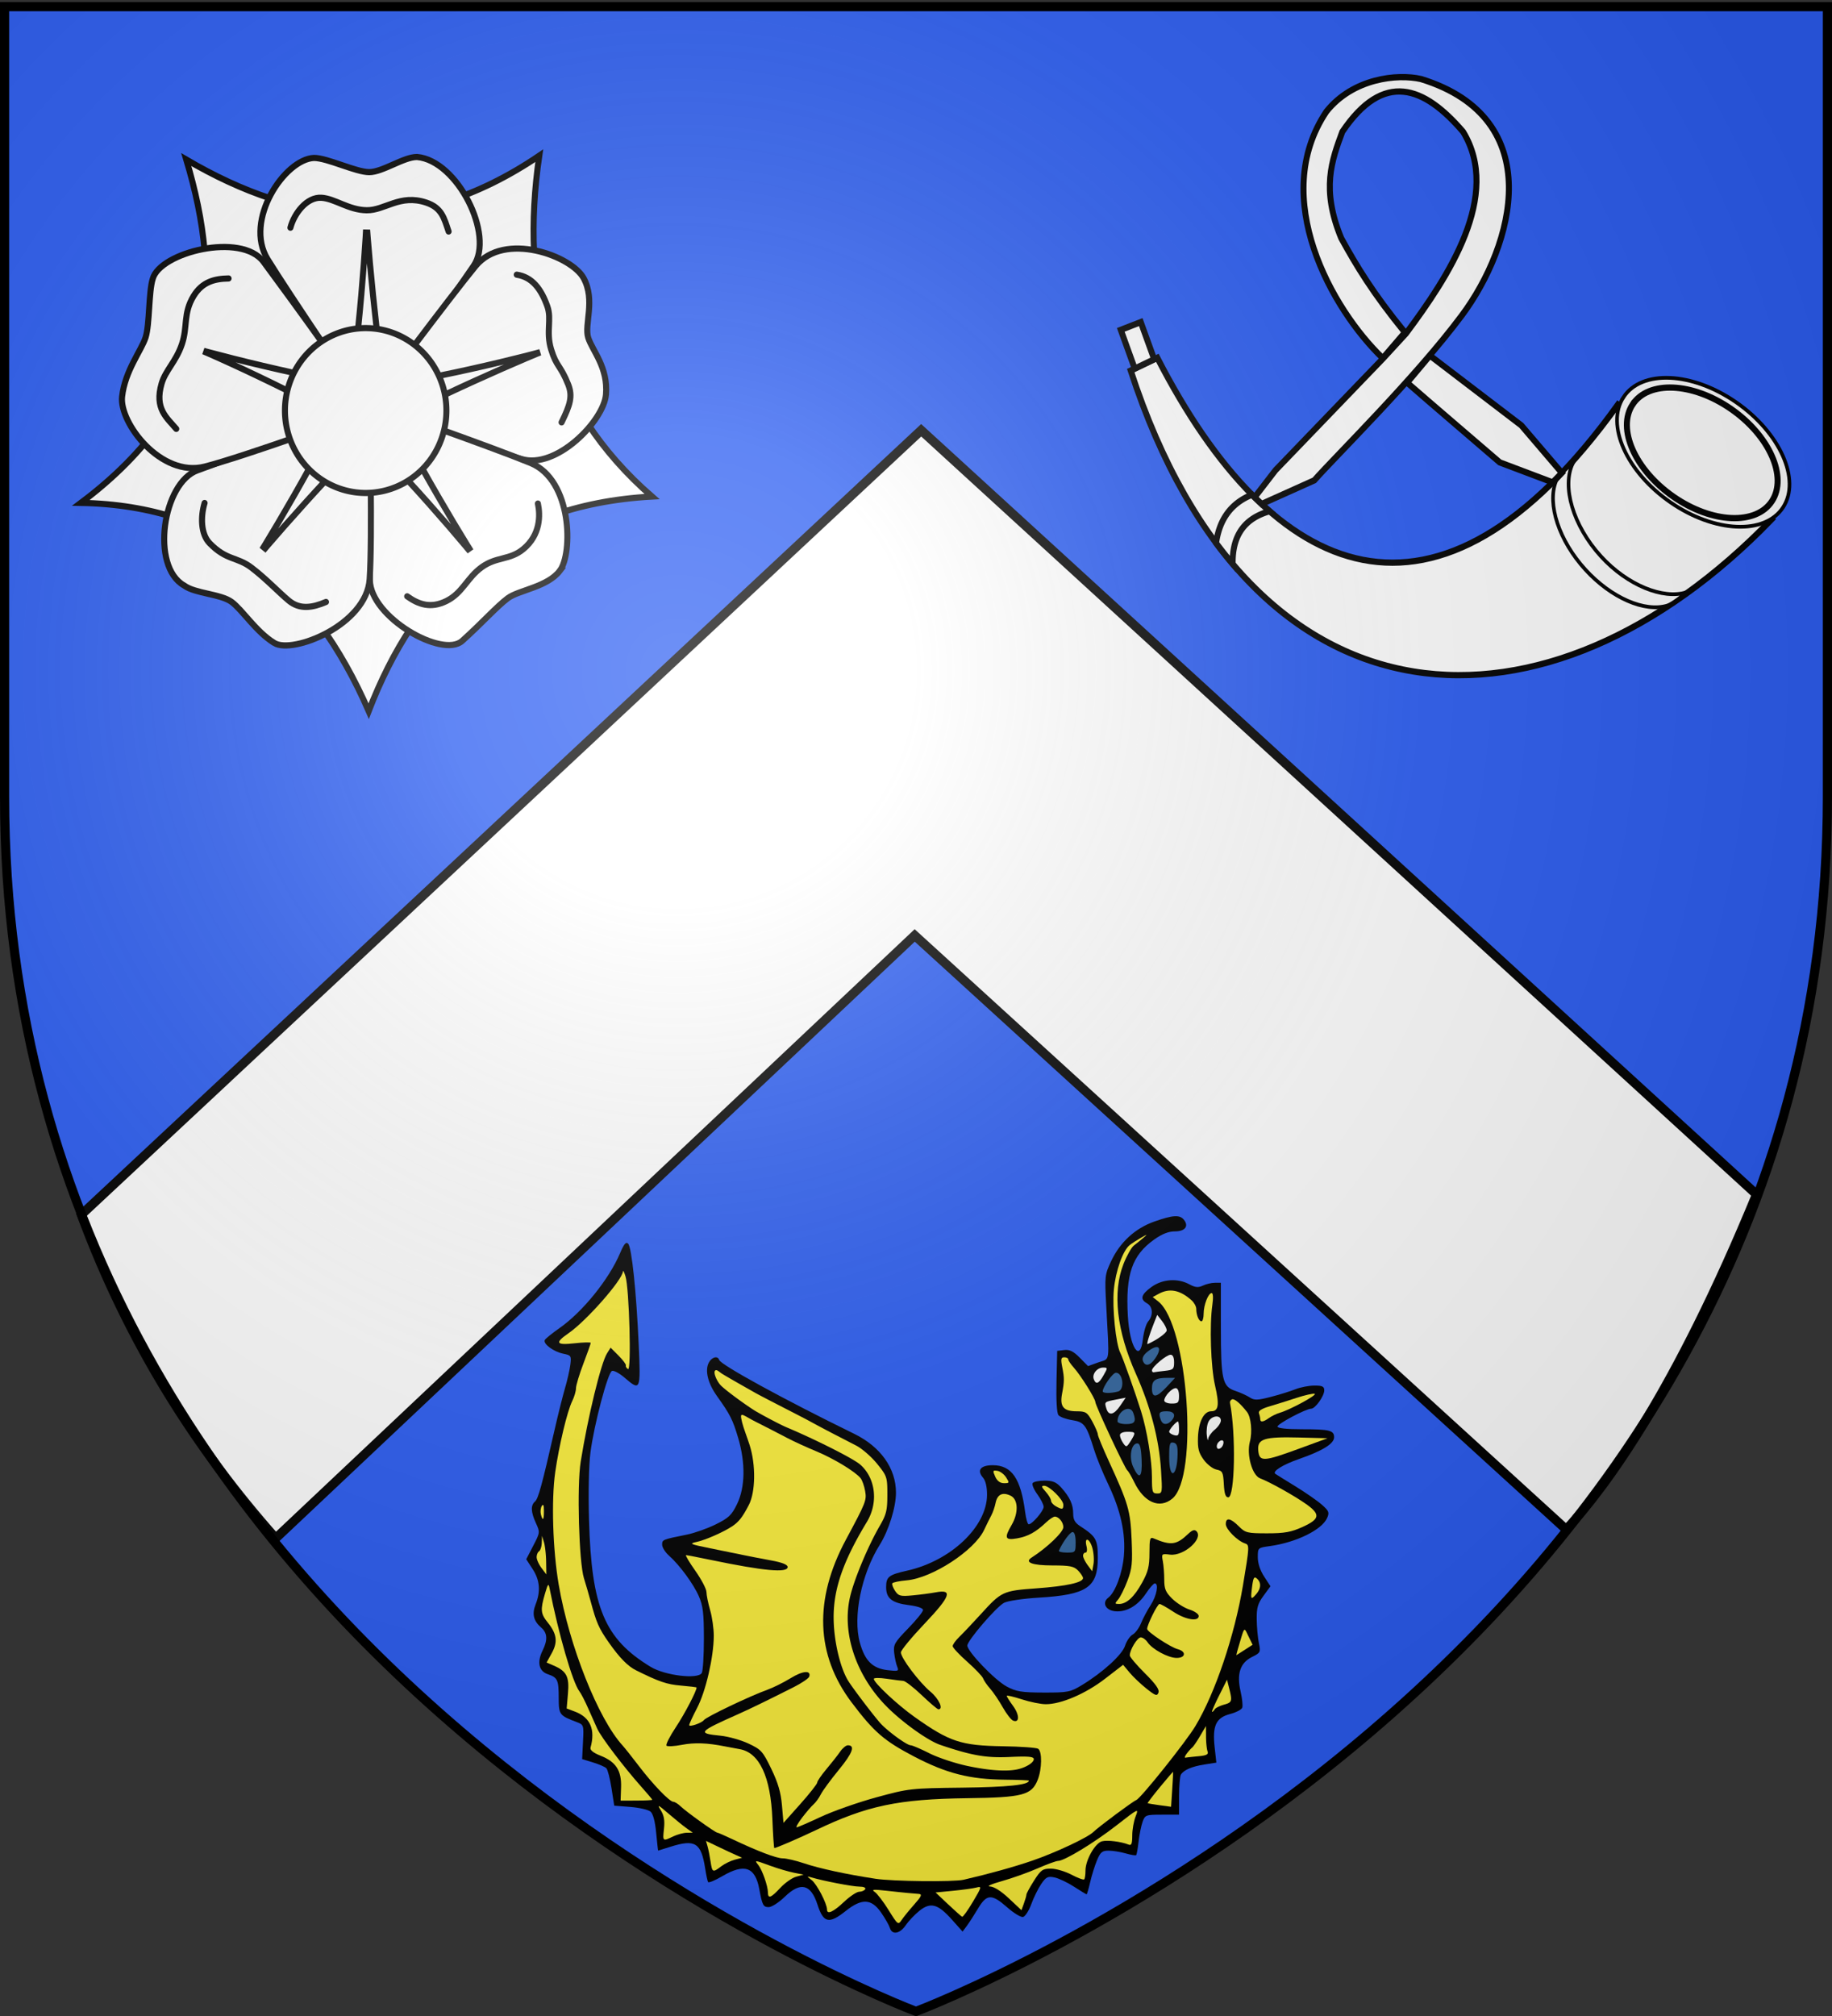<svg xmlns="http://www.w3.org/2000/svg" xmlns:xlink="http://www.w3.org/1999/xlink" width="600" height="660" version="1.0"><rect width="100%" height="100%" fill="#333333" stroke="none"/><desc>Flag of Canton of Valais (Wallis)</desc><defs><radialGradient xlink:href="#b" id="c" cx="221.445" cy="226.331" r="300" fx="221.445" fy="226.331" gradientTransform="matrix(1.353 0 0 1.349 -77.63 -85.747)" gradientUnits="userSpaceOnUse"/><linearGradient id="b"><stop offset="0" style="stop-color:white;stop-opacity:.314"/><stop offset=".19" style="stop-color:white;stop-opacity:.251"/><stop offset=".6" style="stop-color:#6b6b6b;stop-opacity:.125"/><stop offset="1" style="stop-color:black;stop-opacity:.125"/></linearGradient></defs><g style="display:inline"><path d="M300 658.5s298.5-112.32 298.5-397.772V2.176H1.5v258.552C1.5 546.18 300 658.5 300 658.5" style="fill:#2b5df2;fill-opacity:1;fill-rule:evenodd;stroke:none;stroke-width:1px;stroke-linecap:butt;stroke-linejoin:miter;stroke-opacity:1"/></g><g style="fill:#fff;fill-opacity:1;stroke:#000;stroke-width:9.221;stroke-miterlimit:4;stroke-dasharray:none;stroke-opacity:1;display:inline"><g style="fill:#fff;fill-opacity:1;stroke:#000;stroke-width:9.221;stroke-miterlimit:4;stroke-dasharray:none;stroke-opacity:1"><path d="M530 390a50 50 0 1 1-100 0 50 50 0 1 1 100 0" style="fill:#fff;fill-opacity:1;stroke:#000;stroke-width:9.221;stroke-linecap:round;stroke-linejoin:round;stroke-miterlimit:4;stroke-dasharray:none;stroke-opacity:1" transform="matrix(.215 0 0 .219 16.81 49.033)"/><path d="M775 390a295 295 0 1 1-590 0 295 295 0 1 1 590 0" style="fill:#fff;fill-opacity:1;stroke:#000;stroke-width:9.221;stroke-linecap:round;stroke-linejoin:round;stroke-miterlimit:4;stroke-dasharray:none;stroke-opacity:1" transform="matrix(.215 0 0 .219 16.81 49.033)"/><path d="M743.277-8.82C713.95 189.882 756.022 364.79 915 500.726 680.998 513.408 555.187 639.194 483.44 821.5c-85.37-192.324-223.763-307.39-438.44-311.3C253.66 356.38 261.43 180.241 205.586-2.967 375.044 94.44 551.7 118.655 743.277-8.82z" style="fill:#fff;fill-opacity:1;stroke:#000;stroke-width:9.221;stroke-linecap:round;stroke-linejoin:miter;marker-start:none;stroke-miterlimit:4;stroke-dasharray:none;stroke-opacity:1" transform="matrix(.215 0 0 .219 16.81 52.9)"/><g style="fill:#fff;fill-opacity:1;stroke:#000;stroke-width:9.221;stroke-miterlimit:4;stroke-dasharray:none;stroke-opacity:1"><path d="M400.097-5.46c20.506 0 63.64 21.213 84.146 21.213s52.326-22.628 72.832-22.628c61.553 5.292 118.31 116.8 86.267 162.635-31.724 45.378-155.63 221.785-159.806 216.374-11.012-14.266-121.525-174.155-154.15-226.274C292.998 87.73 355.505-3.624 400.097-5.46z" style="fill:#fff;fill-opacity:1;stroke:#000;stroke-width:9.221;stroke-linecap:round;stroke-linejoin:miter;stroke-miterlimit:4;stroke-dasharray:none;stroke-opacity:1" transform="matrix(.215 0 0 .219 16.81 52.9)"/><path d="M810.791 174.165c18.44 33.172.71 69.645 7.046 89.147s30.48 44.232 27.056 84.903c-3.314 39.356-75.781 112.578-129.007 96.348s-241.061-66.152-237.207-71.795c10.165-14.881 128.079-169.394 167.565-216.527 44.042-52.572 146.107-15.249 164.547 17.924z" style="fill:#fff;fill-opacity:1;stroke:#000;stroke-width:9.221;stroke-linecap:round;stroke-linejoin:miter;stroke-miterlimit:4;stroke-dasharray:none;stroke-opacity:1" transform="matrix(.215 0 0 .219 16.81 52.9)"/><path d="M774.558 611.754c-18.889 24.312-62.455 28.773-79.045 40.826s-39.8 37.65-69.664 63.944-139.603-35.016-140.62-90.93c-1.008-55.36-5.178-263.671 1.38-261.749 17.294 5.07 186.54 63.808 243.568 86.797 63.608 25.64 64.38 135.369 44.38 161.112z" style="fill:#fff;fill-opacity:1;stroke:#000;stroke-width:9.221;stroke-linecap:round;stroke-linejoin:miter;stroke-miterlimit:4;stroke-dasharray:none;stroke-opacity:1" transform="matrix(.215 0 0 .219 16.81 52.9)"/><path d="M339.58 719.623c-28.08-17.066-48.333-49.289-64.923-61.342s-55.633-12.45-72.223-24.504c-51.88-28.502-32.566-154.05 20.297-172.296 52.338-18.065 261.776-97.935 261.974-91.104.524 18.014 4.435 192.527.194 253.868-4.73 68.418-117.237 112.444-145.318 95.378z" style="fill:#fff;fill-opacity:1;stroke:#000;stroke-width:9.221;stroke-linecap:round;stroke-linejoin:miter;stroke-miterlimit:4;stroke-dasharray:none;stroke-opacity:1" transform="matrix(.215 0 0 .219 16.81 52.9)"/><path d="M107.795 351.282c4.465-38.793 29.469-68.93 35.806-88.432s4.549-68.07 10.886-87.573c11.075-39.764 135.033-70.092 168.721-25.454 33.354 44.194 165.55 221.528 159.114 223.828-16.97 6.064-189.043 67.417-248.693 82.34-66.53 16.643-130.348-65.496-125.834-104.71z" style="fill:#fff;fill-opacity:1;stroke:#000;stroke-width:9.221;stroke-linecap:round;stroke-linejoin:miter;stroke-miterlimit:4;stroke-dasharray:none;stroke-opacity:1" transform="matrix(.215 0 0 .219 16.81 52.9)"/></g><path d="M200 273c0 4 242 64 254 55 11-9 29-252 26-252s20 244 29 254c9 11 252-47 251-50s-226 94-231 106c-4 12 123 221 126 219S495 417 480 418c-12.5 0-178 184-176 187 3 2 131-211 126-223-4-12-226-114-228-109z" style="fill:#fff;fill-opacity:1;stroke:#000;stroke-width:9.221;stroke-linecap:round;stroke-linejoin:round;stroke-miterlimit:4;stroke-dasharray:none;stroke-opacity:1" transform="matrix(.215 0 0 .219 16.81 52.9)"/><path d="M617 390a137 137 0 1 1-274 0 137 137 0 1 1 274 0z" style="fill:#fff;fill-opacity:1;stroke:#000;stroke-width:10.246;stroke-linecap:butt;stroke-miterlimit:4;stroke-dasharray:none;stroke-opacity:1" transform="matrix(.193 0 0 .197 27.123 57.572)"/><path d="M364.214 98.825c5.76-21.596 25.085-46.08 47.179-44.74 20.747 1.258 41.21 18.254 68.93 18.66s50.62-24.591 90.723-11.464c23.808 7.793 27.23 23.178 34.14 43.244M708.989 169.092c23.397 3.543 36.968 20.863 46.573 47.22 7.118 19.528-2.426 37.857 5.754 64.346s14.234 23.382 25.987 52.415c7.25 17.91 2.848 30.887-10.06 56.791M741.214 511.187c3.737 17.232 4.106 46.676-22.178 68.037-20.787 16.893-40.57 11.014-63.235 26.98-22.665 15.964-29.148 38.696-54.025 50.709-23.99 11.585-42.352 5.137-59.736-7.035M418.407 658.317c-20.267 8.473-39.756 11.977-56.843-2.093-16.046-13.213-34.455-32.572-56.643-49.194-22.187-16.622-38.106-10.456-63.85-36.612-13.554-13.77-13.813-39.753-7.608-60.049M190.302 399.552c-14.321-16.657-33.43-30.046-22.328-67.644 5.886-19.935 22.063-32.911 31.015-59.15 8.952-26.237 1.596-45.72 17.637-71.642 13.305-21.501 32.146-26.014 53.365-26.385" style="fill:#fff;fill-opacity:1;fill-rule:evenodd;stroke:#000;stroke-width:9.221;stroke-linecap:round;stroke-linejoin:miter;stroke-miterlimit:4;stroke-dasharray:none;stroke-opacity:1" transform="matrix(.215 0 0 .219 16.81 52.9)"/></g></g><path d="M252.738 375.338c115.943 155.13 220.9 109.178 294.643-28.81l17.024 7.858c-78.038 230.62-268.156 232.71-409.881 91.667z" style="opacity:1;fill:#fff;fill-opacity:1;fill-rule:evenodd;stroke:#000;stroke-width:3.834;stroke-linecap:butt;stroke-linejoin:miter;stroke-miterlimit:4;stroke-dasharray:none;stroke-opacity:1" transform="matrix(-.512 0 0 .532 659.29 -67.218)"/><path d="M247.5 394.981c.006 20.977-27.845 37.983-62.202 37.983s-62.209-17.006-62.203-37.983c-.006-20.976 27.845-37.983 62.203-37.983 34.357 0 62.208 17.007 62.202 37.983z" style="opacity:1;fill:#fff;fill-opacity:1;fill-rule:evenodd;stroke:#000;stroke-width:2.338;stroke-linejoin:miter;stroke-miterlimit:4;stroke-dasharray:none;stroke-opacity:1" transform="matrix(-.42 -.29 -.282 .432 747.05 31.178)"/><path d="M247.5 394.981c.006 20.977-27.845 37.983-62.202 37.983s-62.209-17.006-62.203-37.983c-.006-20.976 27.845-37.983 62.203-37.983 34.357 0 62.208 17.007 62.202 37.983z" style="opacity:1;fill:#fff;fill-opacity:1;fill-rule:evenodd;stroke:#000;stroke-width:4.453;stroke-linejoin:miter;stroke-miterlimit:4;stroke-dasharray:none;stroke-opacity:1" transform="matrix(-.367 -.254 -.247 .379 723.073 45.621)"/><path d="M281.53 411.378c7.272 14.115.076 38.371-17.967 57.372-16.988 17.889-39.844 26.543-54.511 22.124.756 1.046 8.813 7.197 12.109 8.158 14.367 4.192 35.791-4.667 52.37-22.126 16.923-17.82 24.548-40.271 18.888-54.258-1.157-2.859-8.887-10.341-10.89-11.27z" style="opacity:1;fill:#fff;fill-opacity:1;fill-rule:evenodd;stroke:#000;stroke-width:2.3;stroke-linecap:butt;stroke-linejoin:miter;stroke-miterlimit:4;stroke-dasharray:none;stroke-opacity:1" transform="matrix(-.512 0 0 .532 659.29 -67.218)"/><path d="M486.813 430.781a201 201 0 0 1-11.282 10.156c14.664 4.031 23.958 13.41 23.656 32.407 3.599-4.081 7.141-8.347 10.594-12.813-2.004-13.753-8.841-24.223-22.969-29.75z" style="opacity:1;fill:#fff;fill-opacity:1;fill-rule:evenodd;stroke:#000;stroke-width:3.834;stroke-linecap:butt;stroke-linejoin:miter;stroke-miterlimit:4;stroke-dasharray:none;stroke-opacity:1" transform="matrix(-.512 0 0 .532 659.29 -67.218)"/><path d="M378.656 175c-81.671 24.265-59.392 102.455-26.062 145.469 29.859 38.534 80.626 86.477 94.375 101.469l33.687 14.562c1.5-1.342 2.984-2.715 4.469-4.125l-13.344-16.656-68.968-68.938-14.5-15.19c-27.308-35.127-61.29-85.002-36.532-124.154 24.993-28.044 50.807-37.702 77.25 0 6.782 17.673 13.646 35.266.688 65.5-9.673 16.948-20.2 33.788-40.719 57.967l14.157 15.877c32.565-30.067 72.884-98.867 36.046-151.781-17.014-20.51-45.365-23.34-60.547-20zM373 345.156l-58.469 42.969-25.937 29.219c1.977 1.995 3.937 3.963 5.906 5.844l33.813-12.282c12.847-10.67 46.402-38.233 59.25-49.062z" style="opacity:1;fill:#fff;fill-opacity:1;fill-rule:evenodd;stroke:#000;stroke-width:3.834;stroke-linecap:butt;stroke-linejoin:miter;stroke-miterlimit:4;stroke-dasharray:none;stroke-opacity:1" transform="matrix(-.512 0 0 .532 659.29 -67.218)"/><path d="m557.969 324.563-8.594 22.875 12.438 5.75 8.937-23.844z" style="opacity:1;fill:#fff;fill-opacity:1;fill-rule:evenodd;stroke:#000;stroke-width:3.834;stroke-linejoin:miter;stroke-miterlimit:4;stroke-dasharray:none;stroke-opacity:1" transform="matrix(-.512 0 0 .532 659.29 -67.218)"/><path d="M307.516 610.893c-1.962-2.756-6.137-6.97-9.276-9.364-7.52-5.736-12.46-4.449-21.925 5.713l-7.291 7.828-2.868-3.68c-1.576-2.025-4.99-7.095-7.587-11.267-5.942-9.547-9.271-9.68-19.813-.79-4.431 3.736-9.252 6.552-10.711 6.258-1.46-.294-3.981-4.038-5.604-8.32-1.622-4.281-4.652-10.175-6.733-13.098-3.27-4.593-4.488-5.174-8.978-4.288-2.857.564-8.812 3.266-13.234 6.005-4.421 2.738-8.275 4.979-8.564 4.979-.29 0-1.383-3.568-2.43-7.928s-3.13-10.745-4.625-14.187c-2.305-5.305-3.507-6.257-7.89-6.25-2.844.006-8.058.811-11.586 1.791s-6.718 1.48-7.086 1.11c-.37-.368-1.112-4.366-1.651-8.883-.539-4.518-1.76-10.28-2.713-12.803-1.66-4.395-2.223-4.59-13.215-4.59h-11.48l-.026-12.1c-.014-6.656-.577-12.928-1.252-13.938-2.037-3.051-7.465-5.279-15.97-6.554l-8.067-1.21 1.147-9.877c1.635-14.087-.854-19.273-10.405-21.678-4.09-1.03-7.826-2.885-8.301-4.123s.032-5.985 1.128-10.55c2.751-11.47.303-18.564-7.73-22.394-5.786-2.76-5.964-3.105-4.666-9.056.742-3.403 1.399-10.318 1.458-15.367.09-7.604-.7-10.238-4.606-15.343l-4.715-6.163 4.298-6.325c2.707-3.984 4.298-8.614 4.298-12.511 0-6.122-.084-6.198-7.928-7.228-18.093-2.376-35.56-10.566-39.098-18.333-1.626-3.568-1.207-4.555 3.68-8.667 3.033-2.552 11.21-7.981 18.171-12.065s12.952-7.65 13.312-7.923c2.15-1.63-5.124-5.966-16.22-9.667-15.925-5.313-23.658-9.913-23.658-14.074 0-4.484 3.041-5.21 21.834-5.21 10.373 0 16.554-.65 16.554-1.74 0-1.788-19.307-11.608-22.828-11.61-2.777-.003-8.883-8.19-8.883-11.91 0-2.517 1.272-3.113 6.642-3.113 3.653 0 9.474 1.081 12.935 2.404 3.46 1.322 11.023 3.57 16.804 4.993 8.997 2.216 11.041 2.257 14.187.285 2.021-1.267 6.432-3.177 9.8-4.244 8.673-2.747 9.731-7.23 9.731-41.24v-28.96h4.094c2.252 0 5.903.824 8.114 1.832 3.139 1.43 5.15 1.247 9.175-.835 7.966-4.12 18.232-3.426 25.678 1.734 7.096 4.918 7.962 7.971 3.01 10.621-3.969 2.124-4.347 7.802-.783 11.74 1.406 1.553 3.015 6.709 3.578 11.457 1.892 15.978 9.03 5.406 10.226-15.148 1.567-26.911-2.888-39.278-17.818-49.466-5.351-3.652-9.754-5.316-14.066-5.316-6.899 0-9.63-3.343-6.155-7.532 2.807-3.382 7.452-3.122 20.008 1.118 13.093 4.421 23.309 13.395 29.382 25.808 4.256 8.698 4.373 9.712 3.315 28.61-2.169 38.743-2.804 34.258 5.247 37.05l7.065 2.448 5.667-5.494c4.256-4.125 6.862-5.357 10.461-4.945l4.793.548.472 19.791c.292 12.247-.206 20.608-1.306 21.934-.977 1.177-5.138 2.645-9.245 3.26-8.306 1.246-9.741 3.095-14.965 19.272-1.63 5.05-5.876 15.01-9.434 22.135-8.608 17.234-12.045 32.233-10.732 46.822 1.02 11.323 5.827 23.638 10.586 27.118 4.407 3.222 1.808 8.183-4.612 8.802-7.642.737-15.415-3.568-21.005-11.635-2.459-3.548-5.12-6.452-5.913-6.452-2.904 0-1.329 8.046 2.753 14.061 2.307 3.4 5.248 8.702 6.535 11.782s3.845 6.406 5.685 7.39c1.84.986 4.158 4.238 5.15 7.229 1.95 5.877 15.102 17.366 29.34 25.63 7.786 4.518 9.521 4.84 25.87 4.8 14.987-.036 18.614-.602 25.036-3.903 8.067-4.147 26.705-22.73 26.705-26.625 0-3.23-19.486-24.976-24.877-27.764-2.414-1.248-12.902-2.741-23.537-3.35-32.657-1.871-40.045-6.645-40.045-25.874 0-11.937 1.112-13.836 12.1-20.66 3.377-2.096 4.59-4.191 4.59-7.928 0-6.04 2.223-10.736 8.027-16.96 3.374-3.616 5.786-4.59 11.381-4.59 3.905 0 7.561.748 8.125 1.66.564.913-.893 4.176-3.24 7.251-2.345 3.075-4.264 6.733-4.264 8.127 0 2.631 7.786 11.337 10.14 11.337.736 0 1.82-3.568 2.409-7.928 2.952-21.872 9.139-30.46 21.943-30.46 8.347 0 11 3.262 6.602 8.121-1.705 1.883-2.706 5.956-2.706 11 0 20.724 24.481 43.012 54.243 49.385 12.448 2.666 14.187 3.98 14.187 10.719 0 7.274-3.98 10.28-15.438 11.658-5.757.692-9.597 1.962-9.597 3.172 0 1.11 4.555 6.502 10.122 11.98 9.175 9.031 10.06 10.509 9.45 15.804-.37 3.213-1.293 7.268-2.051 9.01-1.27 2.922-.762 3.1 6.51 2.28 10.205-1.15 15.38-6.051 18.796-17.801 4.88-16.79-.983-44.526-13.442-63.588-6.12-9.364-11.026-24.44-11.026-33.886 0-15.832 10.4-29.86 28.374-38.273 47.329-22.154 90.428-44.742 91.499-47.953.981-2.944 5.093-1.905 7.068 1.786 2.74 5.121.59 13.447-5.617 21.752-8.864 11.86-10.668 15.278-14.344 27.18-5.016 16.239-4.737 32.013.757 42.855 3.667 7.236 5.676 9.072 14.496 13.243 5.631 2.663 14.418 5.647 19.527 6.631 16.592 3.196 16.798 3.276 16.798 6.548 0 1.737-2.065 4.915-4.59 7.062-7.27 6.183-16.685 18.46-20.346 26.531-2.77 6.108-3.366 10.946-3.375 27.444-.006 11.015.65 21.07 1.456 22.345 2.655 4.191 24.95 1.614 34.607-4.001 31.274-18.182 40.154-38.41 41.827-95.28.535-18.188.149-35.705-.972-44.03-2.417-17.962-11.757-51.834-14.593-52.923-1.214-.465-5.028 1.479-8.476 4.32-10.83 8.927-11.021 8.508-9.659-21.119 1.581-34.377 4.737-63.426 7.153-65.842 1.46-1.46 2.8.037 5.504 6.15 7.517 16.996 25.407 38.177 41.15 48.724 4.82 3.23 9.248 6.653 9.837 7.606 1.496 2.421-5.813 7.664-12.499 8.965-5.3 1.031-5.539 1.387-4.782 7.13.438 3.324 2.062 10.175 3.61 15.224 1.546 5.048 4.689 17.065 6.983 26.704 8.622 36.218 11.149 45.096 13.356 46.928 3.04 2.524 2.857 6.802-.603 14.058-2.837 5.95-2.815 6.126 1.846 14.743l4.718 8.721-4.35 6.41c-4.873 7.182-5.515 14.385-2.036 22.848 2.609 6.345 1.49 10.794-3.825 15.209-4.162 3.458-4.434 7.965-.892 14.814 3.901 7.544 2.59 13.403-3.438 15.366-6.747 2.198-7.456 3.66-7.485 15.453-.028 10.907-.412 11.398-12.295 15.709-4.676 1.696-4.749 1.921-4.173 12.878l.586 11.151-7.414 2.165c-4.078 1.19-8.14 2.89-9.027 3.778-.888.888-2.447 6.714-3.466 12.948l-1.852 11.335-10.985.835c-6.041.459-12.184 1.832-13.65 3.052-1.71 1.423-3.074 6.356-3.804 13.77-.627 6.353-1.23 11.543-1.34 11.533s-3.889-1.136-8.395-2.503c-16.714-5.07-20.771-2.62-23.514 14.204-.673 4.131-1.549 8.06-1.946 8.732s-4.69-1.018-9.54-3.755c-15.122-8.535-22.413-6.11-25.198 8.376-2.006 10.436-2.692 11.683-6.41 11.662-2.004-.011-6.868-3.015-10.81-6.676-10.729-9.965-17.718-8.353-22.263 5.136-4.007 11.891-7.78 12.695-19.086 4.065-10.938-8.35-17.44-8.078-24.019 1.003-2.727 3.765-5.411 8.272-5.964 10.015-1.5 4.727-6.759 3.83-10.798-1.843" style="fill:#000" transform="matrix(-.483 0 0 .504 445.193 322.367)"/><path d="M328.658 589.264c2.403-1.513.726-1.675-7.787-.752-5.967.647-12.726 1.324-15.021 1.506-2.295.18-5.517.447-7.16.59-2.426.212-1.83 1.513 3.155 6.901 3.38 3.653 7.225 8.183 8.545 10.069 2.308 3.295 2.647 3.045 8.803-6.48 3.522-5.448 7.781-10.773 9.465-11.834M278.829 597.36l8.505-7.695-11.88-1.105c-6.534-.607-13.656-1.55-15.826-2.094-3.766-.945-3.659-.527 2.361 9.197 3.47 5.603 6.763 10.009 7.32 9.79s4.841-3.86 9.52-8.093M360.928 600.791c0-3.891 6.905-16.577 10.43-19.16 3.358-2.462 3.402-2.654.419-1.808-8.402 2.38-28.241 6.039-32.754 6.039-2.906 0-4.565.698-3.965 1.669.567.918 2.393 1.669 4.056 1.669s6.314 2.973 10.333 6.607c7.237 6.544 11.481 8.386 11.481 4.984M250.535 585.76c2.425-.055-1.224-1.61-8.109-3.455s-17.76-5.555-24.169-8.244-12.683-4.89-13.943-4.89c-4.326 0-24.49-11.742-39.721-23.131-14.822-11.083-15.181-11.246-12.936-5.87 1.27 3.04 2.31 8.636 2.31 12.436 0 5.302.555 6.696 2.385 5.993 5.153-1.977 14.476-3.1 18.13-2.182 4.69 1.177 11.197 12.198 11.197 18.962 0 2.706.391 5.31.869 5.788.477.477 4.36-.9 8.628-3.06s10.565-3.929 13.995-3.929c5.575 0 6.784.827 11.4 7.797 2.841 4.289 5.165 8.37 5.165 9.071s.757 3.265 1.682 5.699l1.682 4.424 8.513-7.654c5.395-4.85 10.128-7.69 12.922-7.755M401.01 589.617c.036-4.147 3.843-14.558 6.49-17.748 2.796-3.369 2.796-3.369-8.242.497-5.017 1.757-12.126 3.764-15.798 4.46l-6.676 1.265 5.049 1.332c2.777.733 7.618 3.984 10.759 7.224 6.37 6.573 8.38 7.282 8.418 2.97" style="fill:#fcef3c;fill-opacity:1" transform="matrix(-.483 0 0 .504 445.193 322.367)"/><path d="M328.062 580.77c19.778-2.891 38.11-6.694 48.58-10.077 5.43-1.755 11.873-3.19 14.317-3.19 4.34 0 16.976-4.62 34.694-12.681 4.846-2.206 9.206-4.01 9.688-4.01 1.31 0 21.063-13.566 24.792-17.026 1.78-1.652 4.033-3.012 5.007-3.023 2.573-.03 13.846-11.244 23.47-23.344 4.59-5.771 9.5-11.7 10.911-13.176 16.55-17.293 36.246-64.77 43.35-104.493 4.037-22.569 5.084-54.992 2.364-73.17-2.585-17.27-8.153-39.575-11.491-46.03-1.416-2.738-2.574-6.498-2.574-8.355s-2.253-9.05-5.007-15.982c-2.754-6.933-5.007-13.02-5.007-13.529 0-.508 4.881-.401 10.848.238 12.724 1.363 13.734-.212 4.188-6.53-12.082-7.995-36.426-34.492-36.877-40.14-.08-.986-.857.46-1.728 3.213-2.558 8.088-4.074 61.697-1.703 60.232 1.078-.666 1.73-1.723 1.452-2.348-.28-.625 1.935-3.486 4.92-6.358l5.43-5.221 2.439 3.723c4.108 6.27 12.98 41.254 17.852 70.39 2.635 15.758 1.185 65.3-2.214 75.694-1.352 4.131-3.404 10.89-4.56 15.022-3.882 13.86-5.55 17.48-12.306 26.704-7.241 9.885-12.895 15.42-18.455 18.063-15.573 7.405-20.918 9.151-30.314 9.906-5.907.474-10.741 1.04-10.741 1.256 0 2.33 8.152 17.267 14.09 25.819 4.13 5.948 6.968 11.335 6.307 11.972-.662.636-5.334.391-10.383-.545-8.579-1.59-17.277-1.293-29.208.999-2.754.529-7.26 1.337-10.014 1.796-13.393 2.232-21.067 17.962-22.188 45.48-.42 10.328-1.017 18.777-1.327 18.777-1.2 0-17.082-6.562-27.97-11.558-34.846-15.985-55.877-20.244-102.901-20.835-37.503-.472-43.556-1.977-47.682-11.853-2.945-7.048-3.116-18.53-.303-20.271 1.148-.71 11.85-1.437 23.784-1.615 28.525-.425 36.307-2.898 60.085-19.091 11.618-7.912 27.54-22.187 27.54-24.692 0-.722-3.944-.75-8.763-.064-4.82.686-9.89 1.315-11.266 1.396-1.377.082-7.01 4.267-12.518 9.3s-10.577 9.152-11.266 9.153c-3.623.006-.405-6.796 5.438-11.491 7.706-6.193 20.015-21.863 20.015-25.48 0-1.35-7.213-9.739-16.029-18.64-17.595-17.769-19.389-22.497-7.738-20.4 3.433.618 10.474 1.512 15.647 1.988 8.381.77 9.691.456 12.031-2.884 1.444-2.062 2.296-4.283 1.892-4.936-.404-.654-4.768-1.523-9.697-1.931-17.309-1.436-45.99-19.339-52.589-32.826-1.633-3.34-3.818-7.574-4.854-9.41s-2.328-5.436-2.87-8c-1.188-5.623-4.695-7.268-10.172-4.773-5.19 2.365-5.53 11.126-.734 18.991 5.199 8.528 4.518 10.13-3.713 8.739-7.385-1.248-12.666-4.033-19.63-10.352-2.286-2.074-4.952-3.77-5.925-3.77-2.686 0-5.776 3.657-5.776 6.836 0 3.232 10.913 13.26 21.495 19.753 5.102 3.13-.374 5.122-14.082 5.122-11.863 0-14.616.527-17.427 3.338-1.836 1.836-3.338 4.031-3.338 4.878 0 2.879 11.2 5.248 31.472 6.657 23.005 1.598 23.746 1.929 38.017 16.96 5.385 5.672 11.856 12.22 14.38 14.551s4.561 5.054 4.525 6.05-4.493 5.565-9.906 10.155c-5.412 4.59-10.257 9.472-10.765 10.849s-2.672 4.387-4.808 6.689-5.931 7.679-8.434 11.949-5.673 8.194-7.046 8.72c-4.443 1.706-4.451-3.675-.015-9.492 2.376-3.115 4.32-6.077 4.32-6.583 0-.505-4.573.504-10.163 2.244s-12.912 3.17-16.273 3.18c-10.407.029-27.05-6.803-40.146-16.48l-12.338-9.118-4.352 5.016c-2.394 2.758-7.544 7.45-11.444 10.426-6.132 4.678-7.238 5.033-8.164 2.62-.765-1.995 1.855-5.577 9.179-12.546 5.637-5.364 10.25-10.592 10.25-11.617 0-3.653-5.133-11.713-7.46-11.713-1.3 0-3.357 1.415-4.568 3.144-3.236 4.62-14.04 10.208-19.735 10.208-6.201 0-6.703-4.207-.682-5.718 4.845-1.216 20.533-11.14 20.67-13.076.173-2.421-6.96-16.255-8.38-16.255-.785 0-4.98 2.253-9.322 5.007-8.26 5.238-17.257 6.681-17.257 2.768 0-1.232 2.817-3.097 6.26-4.145s8.7-4.208 11.683-7.025c4.494-4.242 5.424-6.357 5.424-12.337 0-3.97.44-9.421.98-12.115.953-4.768.822-4.88-4.924-4.208-9.274 1.082-22.766-10.333-17.93-15.17 1.29-1.289 2.875-.823 5.579 1.64 7.998 7.286 11.709 7.766 23.388 3.02 2.6-1.057 2.923-.019 2.937 9.423.013 8.695.91 12.17 4.973 19.254 5.329 9.29 10.516 13.888 15.67 13.888 2.96 0 3.01-.24.595-2.921-1.447-1.607-4.269-7.052-6.271-12.1-3.165-7.98-3.54-11.47-2.867-26.705.84-18.989 2.15-23.305 15.558-51.264 4.057-8.459 7.376-16.196 7.376-17.194s1.69-4.775 3.755-8.392c3.416-5.982 4.378-6.578 10.645-6.59 8.846-.016 11.463-3.014 9.854-11.292-1.614-8.307-1.627-10.153-.125-17.511 1.056-5.172.81-6.259-1.411-6.259-1.48 0-2.69.61-2.69 1.354s-1.69 3.153-3.755 5.35c-4.664 4.963-14.604 20.16-14.604 22.328 0 2.163-20.105 43.35-21.676 44.406-.683.459-2.824 3.955-4.758 7.77-6.646 13.112-17.082 17.417-25.73 10.614-18.043-14.193-10.71-112.872 9.522-128.133l3.742-2.822-4.107-2.131c-7.343-3.81-14.416-2.469-22.218 4.211-1.763 1.51-3.206 4.019-3.206 5.576 0 4.03-1.769 8.11-3.516 8.11-.82 0-1.49-2.217-1.49-4.928 0-5.704-3.145-13.43-5.465-13.43-.943 0-1.125 3.105-.447 7.626 2.003 13.359 1.065 40.467-1.814 52.394-3.052 12.646-2.408 16.755 2.627 16.755 4.955 0 8.572 6.856 8.943 16.951.266 7.226-.462 9.972-3.832 14.466-2.288 3.05-6.195 5.954-8.682 6.451-4.125.825-4.566 1.656-5.02 9.475-.365 6.283-1.165 8.57-3.001 8.57-4.505 0-5.29-41.285-1.168-61.38.183-.894-.452-1.92-1.411-2.278-1.606-.599-5.538 2.578-10.119 8.175-2.755 3.366-3.73 12.9-1.97 19.272 2.373 8.595-1.524 21.946-6.974 23.889-6.462 2.304-23.42 11.4-31.35 16.817-9.657 6.596-9.138 9.61 2.532 14.699 7.788 3.395 12.267 4.172 24.063 4.172 13.538 0 14.81-.303 19.285-4.59 5.605-5.37 8.781-5.876 8.781-1.4 0 3.372-7.864 10.924-13.108 12.589-2.995.95-2.94 1.964 1.471 27.237 5.71 32.707 18.858 69.97 32.23 91.342 6.377 10.194 36.992 46.891 40.12 48.092 2.482.952 25.6 17.43 29.107 20.745 3.792 3.587 25.56 13.383 41.2 18.542 12.52 4.13 29.031 8.535 46.732 12.469 6.778 1.506 48.144 1.073 59.766-.626M439.9 569.589c.533-3.443 1.45-7.872 2.039-9.843l1.071-3.583-8.077 3.71c-4.443 2.042-9.956 4.508-12.25 5.481l-4.173 1.77 5.007 1.26c2.754.693 6.885 2.632 9.18 4.309 5.725 4.183 6.102 4.02 7.204-3.104M471.5 548.341c-.618-5.492-.038-8.705 2.185-12.099 2.616-3.99 1.905-3.695-5.21 2.174-4.532 3.738-10.096 8.055-12.366 9.596l-4.127 2.8 4.127.075c2.27.042 6.38 1.107 9.134 2.368 7.188 3.292 7.183 3.296 6.258-4.914" style="fill:#fcef3c;fill-opacity:1" transform="matrix(-.483 0 0 .504 445.193 322.367)"/><path d="M377.822 541.054c-2.797-3.53-6.29-7.419-7.761-8.64s-3.693-4.154-4.934-6.516-6.738-9.53-12.214-15.928c-9.367-10.943-11.26-15.905-6.071-15.905 1.236 0 3.596 1.883 5.246 4.184 1.649 2.302 5.804 7.372 9.234 11.266s6.25 7.833 6.267 8.75c.018.919 5.17 7.19 11.45 13.938l11.418 12.269 1.046-11.434c.774-8.461 2.657-14.621 7.242-23.692 5.763-11.403 6.844-12.549 15.484-16.422 5.108-2.29 13.628-4.579 18.932-5.086 15.974-1.527 15.199-2.425-12.148-14.075-7.684-3.274-19.86-8.948-37.463-17.46-5.458-2.64-10.214-5.737-10.57-6.884-1.323-4.268 4.444-3.785 12.664 1.062 4.665 2.75 11.715 6.116 15.667 7.478 12.076 4.162 41.522 17.64 43.103 19.728 1.442 1.905 9.98 4.711 9.98 3.28 0-.732-2.426-5.783-5.39-11.224-5.867-10.768-11.227-33.005-11.272-46.764-.016-4.674 1.09-12.185 2.457-16.69 1.367-4.507 2.494-9.801 2.504-11.766s3.396-8.16 7.525-13.77c4.129-5.608 6.971-10.197 6.316-10.197s-8.353 1.424-17.104 3.165c-35.717 7.104-51.797 8.512-51.797 4.535 0-1.55 3.72-2.966 11.266-4.285 6.196-1.084 14.645-2.65 18.776-3.479s14.264-2.812 22.518-4.406c13.725-2.65 14.507-3.001 9.15-4.114-5.992-1.245-18.21-6.398-24.119-10.172-4.484-2.864-6.978-5.923-11.243-13.79-4.582-8.452-4.845-26.077-.581-38.914 1.62-4.878 4.269-11.328 5.1-14.73.966-3.96 1.313-5.573-.916-4.718-1.38.53-5.202 2.833-8.225 4.248-3.9 1.826-17.035 8.333-21.365 10.516-4.33 2.184-13.13 6.053-19.555 8.597-11.95 4.733-26.845 13.39-30.31 17.617-1.066 1.3-2.42 4.991-3.011 8.204-1.125 6.118-.663 7.24 13.042 31.712 21.783 38.896 20.449 74.805-3.93 105.723-15.155 19.22-21.996 24.897-42.24 35.048-21.924 10.995-37.816 14.887-61.65 15.101-8.95.08-16.273.36-16.273.623 0 2.753 14.456 4.213 45.064 4.55 35.118.386 36.365.52 58.416 6.3 12.393 3.248 29.292 8.938 37.554 12.645 8.261 3.707 15.647 6.785 16.413 6.84.766.056-.896-2.787-3.692-6.318M143.517 531.68c.218-.166-3.536-4.88-8.344-10.475-4.808-5.596-8.816-10.048-8.907-9.895s.183 5.323.607 11.488l.771 11.207 7.737-1.011c4.256-.557 7.917-1.148 8.136-1.314M500.597 521.347c-.382-10.867 3.47-16.552 13.9-20.517 4.912-1.867 7.257-3.667 6.809-5.224-3.401-11.807.136-19.647 10.566-23.418l5.609-2.028-.887-9.772c-.988-10.898.92-14.47 9.664-18.091l4.833-2.002-3.549-6.165c-4.16-7.229-3.417-12.46 2.821-19.874 4.773-5.672 5.022-8.21 1.829-18.664-2.023-6.624-2.395-7.018-3.149-3.339-6.005 29.332-15.612 61.089-20.197 66.762-1.113 1.377-3.748 6.259-5.855 10.849s-4.931 10.65-6.274 13.47c-2.635 5.532-18.157 25.101-29.969 37.781-4.025 4.321-7.317 8.076-7.316 8.345 0 .269 4.832.503 10.736.52l10.734.03z" style="fill:#fcef3c;fill-opacity:1" transform="matrix(-.483 0 0 .504 445.193 322.367)"/><path d="M265.304 507.57c8.452-1.69 20.234-5.42 26.182-8.29 5.949-2.868 11.666-5.215 12.706-5.215 2.698 0 16.537-9.77 21.077-14.878 5.631-6.338 17.688-21.572 21.076-26.63 5.739-8.568 10.172-26.946 10.117-41.944-.067-18.55-6.61-36.438-22.555-61.664-7.883-12.47-5.957-28.42 4.489-37.191 5.01-4.206 31.788-16.905 49.732-24.137 5.242-2.113 17.716-8.596 21.153-10.558 5.153-2.943 19.808-13.02 23.651-16.747 2.922-2.834 6.045-9.93 3.103-9.93-.918 0-2.36 1.393-4.132 2.464-2.74 1.656-15.387 8.541-22.417 12.343-5.285 2.859-31.45 15.553-36.04 17.966a928 928 0 0 1-16.69 8.514l-15.582 7.707c-3.98 1.97-10.364 7.29-14.187 11.826-6.72 7.972-6.95 8.637-6.95 20.028 0 10.166.693 12.928 5.053 20.128 7.89 13.032 17.104 34.008 20.091 45.744 5.93 23.297-3.528 51.087-24.31 71.43-10.581 10.357-28.231 22.499-36.719 25.259-21.35 6.942-31.14 8.574-47.138 7.858-12.475-.559-16.285-.231-16.285 1.4 0 2.225 5.136 5.344 10.849 6.588 7.275 1.584 19.077.86 33.726-2.07M117.036 499.49c-1.26-1.607-2.911-3.377-3.67-3.933-.758-.557-3.176-3.936-5.372-7.511l-3.994-6.5-.052 6.958c-.028 3.826-.49 8.098-1.025 9.494-.76 1.979.619 2.68 6.259 3.183 3.977.355 7.887.777 8.688.937s.426-1.022-.834-2.629M95.17 461.915l-5.46-10.453-1.318 5.028c-2.368 9.033-2.168 9.704 3.322 11.168 2.938.783 5.799 2.163 6.357 3.067.558.903 1.362 1.642 1.787 1.642s-1.686-4.703-4.689-10.452M81.952 430.224c-4.283-13.808-3.633-13.134-6.759-7.008l-2.832 5.552 5.336 3.302c2.935 1.816 5.472 3.364 5.637 3.44.166.076-.456-2.303-1.382-5.286M72.69 390.95c-.771-5.746-1.38-6.724-3.231-5.188-3.063 2.542-2.876 6.406.49 10.126 3.61 3.989 3.874 3.513 2.74-4.938M557.837 371.906c.02-1.552-.714-3.286-1.632-3.854-.918-.567-1.744-3.052-1.835-5.522l-.166-4.492-1.337 4.173c-.735 2.295-1.394 7.928-1.465 12.518l-.13 8.345 3.264-4.173c1.795-2.295 3.28-5.442 3.301-6.995M187.311 370.973c.02-1.147-.728-2.086-1.664-2.086-.98 0-1.257-1.767-.653-4.173 1.615-6.437-2.256-5.04-4.052 1.462-.855 3.099-1.159 7.708-.675 10.242l.881 4.608 3.063-3.983c1.685-2.191 3.08-4.922 3.1-6.07" style="fill:#fcef3c;fill-opacity:1" transform="matrix(-.483 0 0 .504 445.193 322.367)"/><path d="M203.72 367.635c-2.79-5.851-7.571-12.081-9.278-12.09-1.324-.007-2.087 2.432-2.087 6.666 0 6.547.116 6.676 5.981 6.676 3.29 0 5.712-.563 5.384-1.252" style="fill:#32669f;fill-opacity:1" transform="matrix(-.483 0 0 .504 445.193 322.367)"/><path d="M554.972 344.036c.453-1.734.177-4.175-.615-5.424-.978-1.544-1.447-.535-1.464 3.153-.029 6.073.837 7.019 2.079 2.271M205.817 338.786c1.776-.95 3.229-2.592 3.229-3.648s1.633-3.659 3.629-5.783c2.892-3.08 3.097-3.863 1.01-3.863-3.515 0-12.985 9.008-12.985 12.353 0 3.13.765 3.27 5.117.94M140.615 320.068c0-11.099 3.348-30.596 7.378-42.978 3.823-11.745 12.31-34.63 14.06-37.918 3.09-5.797 5.574-29.157 4.379-41.163-1.21-12.155-6.113-25.36-10.72-28.866-1.418-1.08-4.832-3.198-7.586-4.708-4.66-2.555-4.775-2.554-1.67.012 1.837 1.517 4.704 3.742 6.372 4.944 1.669 1.203 4.843 6.587 7.054 11.965 7.62 18.535 4.664 43.516-8.48 71.644-9.782 20.935-15.606 42.293-16.924 62.06-1 14.998-.927 15.44 2.554 15.44 3.283 0 3.583-.876 3.583-10.432M246.907 319.535c1.798-3.874 1.664-4.214-1.478-3.742-1.9.286-4.571 2.21-5.936 4.275-2.336 3.536-2.25 3.754 1.478 3.742 2.608-.009 4.633-1.467 5.936-4.275" style="fill:#fcef3c;fill-opacity:1" transform="matrix(-.483 0 0 .504 445.193 322.367)"/><path d="M153.369 313.184c3.017-6.328 1.335-15.231-2.879-15.231-1.734 0-2.497 2.778-2.861 10.431-.563 11.809 1.554 13.578 5.74 4.8M128.932 307.01c0-8.766-.395-10.057-2.92-9.545-2.229.45-2.893 2.19-2.8 7.327.273 15.173 5.72 17.285 5.72 2.218" style="fill:#32669f;fill-opacity:1" transform="matrix(-.483 0 0 .504 445.193 322.367)"/><path d="M68.535 302.542c.728-7.552-3.973-8.974-27.753-8.395l-19.234.468 19.894 6.983c23.688 8.316 26.373 8.41 27.093.944" style="fill:#fcef3c;fill-opacity:1" transform="matrix(-.483 0 0 .504 445.193 322.367)"/><path d="M162.313 292.627c0-1.315-1.994-2.185-5.007-2.185-5.82 0-5.947.353-2.195 6.08 2.646 4.038 2.942 4.115 5.007 1.29 1.207-1.65 2.195-3.984 2.195-5.185" style="fill:#fff;fill-opacity:1" transform="matrix(-.483 0 0 .504 445.193 322.367)"/><path d="M102.269 283.843c-2.178-4.068-8.387-4.612-8.387-.734 0 1.474 1.878 4.157 4.173 5.962 2.295 1.806 4.292 4.542 4.44 6.082.146 1.54.567.394.934-2.547s-.155-6.885-1.16-8.763" style="fill:#fcfefb;fill-opacity:1" transform="matrix(-.483 0 0 .504 445.193 322.367)"/><path d="M128.932 290.367c0-1.401-4.696-6.601-5.961-6.601-.393 0-.715 2.183-.715 4.85 0 4.03.565 4.704 3.338 3.979 1.836-.48 3.338-1.483 3.338-2.228" style="fill:#fff;fill-opacity:1" transform="matrix(-.483 0 0 .504 445.193 322.367)"/><path d="M134.595 282.795c1.804-4.701 1.101-5.705-3.994-5.705-5.25 0-6.567 2.78-3.004 6.342 2.776 2.777 5.793 2.502 6.998-.637M163.982 283.656c0-6.735-8.519-11.202-10.67-5.595-2.19 5.707-1.099 7.374 4.828 7.374 3.213 0 5.842-.8 5.842-1.779" style="fill:#32669f;fill-opacity:1" transform="matrix(-.483 0 0 .504 445.193 322.367)"/><path d="M67.177 282.233c0-.842.392-2.551.87-3.797.597-1.557-1.622-2.971-7.094-4.52-4.38-1.24-12.653-3.726-18.385-5.524s-11.268-2.988-12.3-2.644c-1.99.663 16.492 10.303 23.557 12.288 2.295.645 5.654 2.198 7.465 3.451 3.828 2.65 5.887 2.911 5.887.746" style="fill:#fcef3c;fill-opacity:1" transform="matrix(-.483 0 0 .504 445.193 322.367)"/><path d="M171.532 275.295c1.37-4.313 1.36-4.322-6.582-5.806l-6.543-1.222 3.735 5.246c4.319 6.065 7.82 6.73 9.39 1.782M132.27 270.128c0-2.771-5.098-8.06-7.77-8.06-1.381 0-2.244 1.926-2.244 5.008 0 4.45.556 5.007 5.007 5.007 2.754 0 5.007-.88 5.007-1.955" style="fill:#fff;fill-opacity:1" transform="matrix(-.483 0 0 .504 445.193 322.367)"/><path d="M140.615 262.247c0-5.31-2.361-6.855-10.478-6.855h-5.198l5.662 5.842c6.938 7.159 10.014 7.47 10.014 1.013M173.99 264.155c-.015-2.925-6.817-12.1-8.97-12.1-4.778 0-6.088 10.99-1.456 12.201 4.89 1.278 10.432 1.224 10.426-.101" style="fill:#32669f;fill-opacity:1" transform="matrix(-.483 0 0 .504 445.193 322.367)"/><path d="M180.077 256.206c1.268-3.307-2.295-7.49-6.38-7.49-3.131 0-3.14.15-.27 5.007 3.283 5.558 5.196 6.272 6.65 2.483M140.615 250.534c0-2.23-9.872-10.163-12.646-10.163-1.516 0-2.375 1.775-2.375 4.906 0 4.44.594 4.969 6.259 5.561 3.442.36 6.822.781 7.51.936.689.154 1.252-.404 1.252-1.24" style="fill:#fff;fill-opacity:1" transform="matrix(-.483 0 0 .504 445.193 322.367)"/><path d="M146.77 244.33c.67-1.745-.395-3.822-2.974-5.804-7.557-5.81-10.751-3.142-5.267 4.4 3.406 4.684 6.763 5.256 8.24 1.404" style="fill:#32669f;fill-opacity:1" transform="matrix(-.483 0 0 .504 445.193 322.367)"/><path d="M143.031 229.94c-.63-2.066-2.234-6.384-3.564-9.597l-2.417-5.842-3.224 3.94c-1.774 2.167-3.225 4.922-3.225 6.122 0 1.676 6.886 6.38 13.047 8.914.292.12.014-1.472-.617-3.537" style="fill:#fff;fill-opacity:1" transform="matrix(-.483 0 0 .504 445.193 322.367)"/><path d="M92.206 296.59c.42-.952 1.774-.663 2.422-.139.56.453 1.761 1.203 2.028 3.167.148 1.086-.514 1.97-1.225 1.904-2.608-.242-3.736-3.778-3.225-4.933" style="fill:#fff;fill-opacity:1;fill-rule:evenodd;stroke:none;stroke-width:1px;stroke-linecap:butt;stroke-linejoin:miter;stroke-opacity:1" transform="matrix(-.483 0 0 .504 445.193 322.367)"/><path d="m301.699 140.861 273.593 250.182c-26.537 64.578-49.081 95.3-62.327 109.698l-213.389-194.5L90.301 503.6c-25.598-28.817-47.873-63.377-63.66-105.944z" style="opacity:1;fill:#fff;fill-rule:evenodd;stroke:#000;stroke-width:3;stroke-linecap:butt;stroke-linejoin:miter;stroke-miterlimit:4;stroke-dasharray:none;stroke-opacity:1;display:inline"/><path d="M300 658.5s298.5-112.32 298.5-397.772V2.176H1.5v258.552C1.5 546.18 300 658.5 300 658.5" style="opacity:1;fill:url(#c);fill-opacity:1;fill-rule:evenodd;stroke:none;stroke-width:1px;stroke-linecap:butt;stroke-linejoin:miter;stroke-opacity:1"/><path d="M300 658.5S1.5 546.18 1.5 260.728V2.176h597v258.552C598.5 546.18 300 658.5 300 658.5z" style="opacity:1;fill:none;fill-opacity:1;fill-rule:evenodd;stroke:#000;stroke-width:3;stroke-linecap:butt;stroke-linejoin:miter;stroke-miterlimit:4;stroke-dasharray:none;stroke-opacity:1"/></svg>